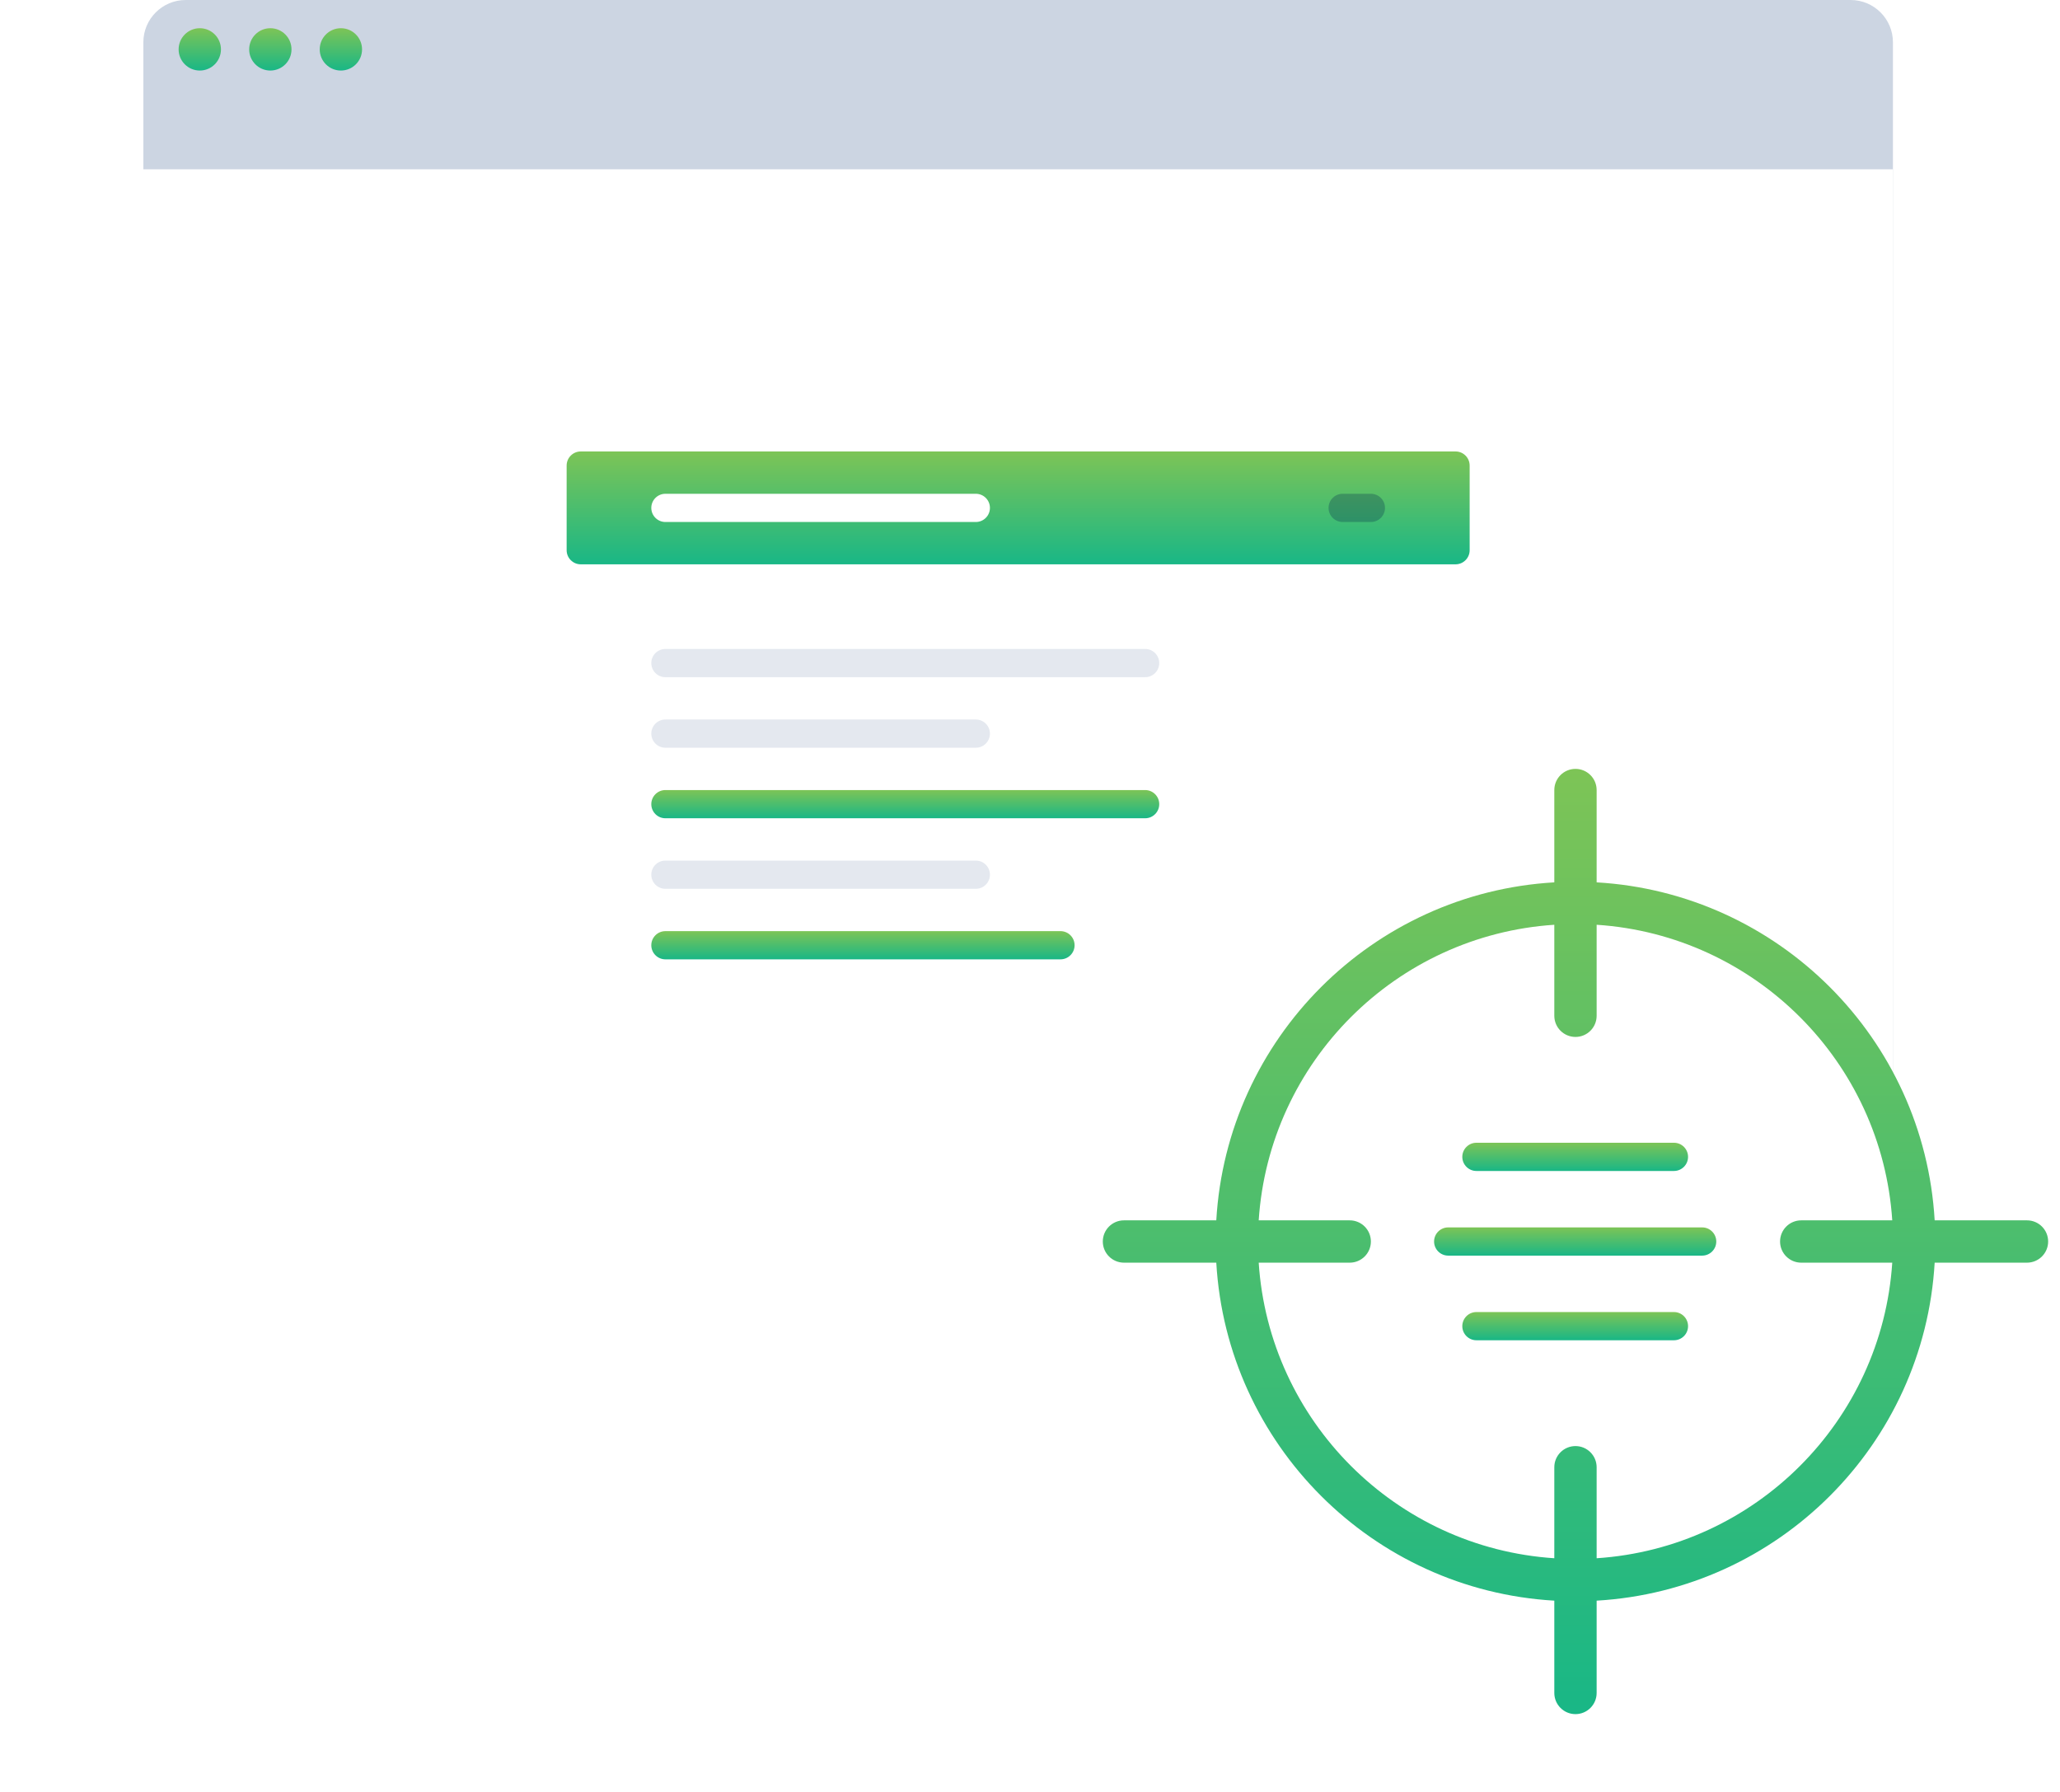 <svg width="146" height="127" viewBox="0 0 146 127" fill="none" xmlns="http://www.w3.org/2000/svg">
<path d="M131.16 0H13.16C11.503 0 10.16 1.343 10.16 3V85C10.16 86.657 11.503 88 13.16 88H131.16C132.817 88 134.16 86.657 134.16 85V3C134.16 1.343 132.817 0 131.16 0Z" fill="#CCD5E2"/>
<g filter="url(#filter0_d)">
<path d="M131.16 88H13.16C12.364 88 11.601 87.684 11.039 87.121C10.476 86.559 10.16 85.796 10.16 85V7H134.16V85C134.16 85.796 133.844 86.559 133.281 87.121C132.719 87.684 131.956 88 131.16 88Z" fill="white"/>
</g>
<path d="M14.16 5C14.988 5 15.66 4.328 15.66 3.5C15.66 2.672 14.988 2 14.16 2C13.332 2 12.66 2.672 12.66 3.5C12.66 4.328 13.332 5 14.16 5Z" fill="url(#paint0_linear)"/>
<path d="M19.16 5C19.988 5 20.66 4.328 20.66 3.5C20.66 2.672 19.988 2 19.16 2C18.331 2 17.66 2.672 17.66 3.5C17.66 4.328 18.331 5 19.16 5Z" fill="url(#paint1_linear)"/>
<path d="M24.16 5C24.988 5 25.66 4.328 25.66 3.5C25.66 2.672 24.988 2 24.16 2C23.331 2 22.66 2.672 22.66 3.5C22.66 4.328 23.331 5 24.16 5Z" fill="url(#paint2_linear)"/>
<path d="M103.16 32H41.16C40.608 32 40.16 32.448 40.16 33V39C40.16 39.552 40.608 40 41.16 40H103.16C103.712 40 104.16 39.552 104.16 39V33C104.16 32.448 103.712 32 103.16 32Z" fill="url(#paint3_linear)"/>
<path opacity="0.3" d="M81.16 46H47.16C46.608 46 46.16 46.448 46.16 47C46.16 47.552 46.608 48 47.16 48H81.16C81.712 48 82.16 47.552 82.16 47C82.16 46.448 81.712 46 81.16 46Z" fill="#A4B1C8"/>
<path opacity="0.3" d="M69.16 51H47.16C46.608 51 46.16 51.448 46.16 52C46.16 52.552 46.608 53 47.16 53H69.16C69.712 53 70.16 52.552 70.16 52C70.16 51.448 69.712 51 69.16 51Z" fill="#A4B1C8"/>
<path d="M69.16 35H47.16C46.608 35 46.16 35.448 46.16 36C46.16 36.552 46.608 37 47.16 37H69.16C69.712 37 70.16 36.552 70.16 36C70.16 35.448 69.712 35 69.16 35Z" fill="white"/>
<path d="M81.16 56H47.16C46.608 56 46.16 56.448 46.16 57C46.16 57.552 46.608 58 47.16 58H81.16C81.712 58 82.16 57.552 82.16 57C82.16 56.448 81.712 56 81.16 56Z" fill="url(#paint4_linear)"/>
<path d="M75.16 66H47.16C46.608 66 46.16 66.448 46.16 67C46.16 67.552 46.608 68 47.16 68H75.16C75.712 68 76.16 67.552 76.16 67C76.16 66.448 75.712 66 75.16 66Z" fill="url(#paint5_linear)"/>
<path opacity="0.3" d="M69.16 61H47.16C46.608 61 46.16 61.448 46.16 62C46.16 62.552 46.608 63 47.16 63H69.16C69.712 63 70.16 62.552 70.16 62C70.16 61.448 69.712 61 69.16 61Z" fill="#A4B1C8"/>
<g filter="url(#filter1_d)">
<path d="M111.66 112C124.915 112 135.66 101.255 135.66 88C135.66 74.745 124.915 64 111.66 64C98.405 64 87.66 74.745 87.66 88C87.66 101.255 98.405 112 111.66 112Z" fill="white"/>
</g>
<path fill-rule="evenodd" clip-rule="evenodd" d="M111.66 54.5C112.488 54.5 113.16 55.172 113.16 56V62.543C126.049 63.291 136.369 73.611 137.117 86.5H143.66C144.488 86.5 145.16 87.172 145.16 88C145.16 88.828 144.488 89.5 143.66 89.5H137.117C136.369 102.389 126.049 112.709 113.16 113.457V120C113.16 120.828 112.488 121.5 111.66 121.5C110.831 121.5 110.16 120.828 110.16 120V113.457C97.271 112.709 86.951 102.389 86.203 89.5H79.66C78.832 89.5 78.16 88.828 78.16 88C78.16 87.172 78.832 86.5 79.66 86.5H86.203C86.951 73.611 97.271 63.291 110.16 62.543V56C110.16 55.172 110.831 54.5 111.66 54.5ZM110.16 65.549C98.929 66.288 89.948 75.269 89.209 86.5H95.66C96.488 86.5 97.16 87.172 97.16 88C97.16 88.828 96.488 89.5 95.66 89.5H89.209C89.948 100.731 98.929 109.712 110.16 110.451V104C110.16 103.172 110.831 102.5 111.66 102.5C112.488 102.5 113.16 103.172 113.16 104V110.451C124.391 109.712 133.371 100.731 134.111 89.5H127.66C126.831 89.5 126.16 88.828 126.16 88C126.16 87.172 126.831 86.5 127.66 86.5H134.111C133.371 75.269 124.391 66.288 113.16 65.549V72C113.16 72.828 112.488 73.5 111.66 73.5C110.831 73.5 110.16 72.828 110.16 72V65.549Z" fill="url(#paint6_linear)"/>
<path d="M118.639 81H104.639C104.087 81 103.639 81.448 103.639 82C103.639 82.552 104.087 83 104.639 83H118.639C119.191 83 119.639 82.552 119.639 82C119.639 81.448 119.191 81 118.639 81Z" fill="url(#paint7_linear)"/>
<path d="M120.639 87H102.639C102.087 87 101.639 87.448 101.639 88C101.639 88.552 102.087 89 102.639 89H120.639C121.191 89 121.639 88.552 121.639 88C121.639 87.448 121.191 87 120.639 87Z" fill="url(#paint8_linear)"/>
<path d="M118.639 93H104.639C104.087 93 103.639 93.448 103.639 94C103.639 94.552 104.087 95 104.639 95H118.639C119.191 95 119.639 94.552 119.639 94C119.639 93.448 119.191 93 118.639 93Z" fill="url(#paint9_linear)"/>
<path opacity="0.3" d="M97.16 35H95.16C94.608 35 94.16 35.448 94.16 36C94.16 36.552 94.608 37 95.16 37H97.16C97.712 37 98.16 36.552 98.16 36C98.16 35.448 97.712 35 97.16 35Z" fill="#062C4C"/>
<defs>
<filter id="filter0_d" x="0.16" y="2" width="144" height="101" filterUnits="userSpaceOnUse" color-interpolation-filters="sRGB">
<feFlood flood-opacity="0" result="BackgroundImageFix"/>
<feColorMatrix in="SourceAlpha" type="matrix" values="0 0 0 0 0 0 0 0 0 0 0 0 0 0 0 0 0 0 127 0"/>
<feOffset dy="5"/>
<feGaussianBlur stdDeviation="5"/>
<feColorMatrix type="matrix" values="0 0 0 0 0.435 0 0 0 0 0.745 0 0 0 0 0.267 0 0 0 0.25 0"/>
<feBlend mode="normal" in2="BackgroundImageFix" result="effect1_dropShadow"/>
<feBlend mode="normal" in="SourceGraphic" in2="effect1_dropShadow" result="shape"/>
</filter>
<filter id="filter1_d" x="77.66" y="59" width="68" height="68" filterUnits="userSpaceOnUse" color-interpolation-filters="sRGB">
<feFlood flood-opacity="0" result="BackgroundImageFix"/>
<feColorMatrix in="SourceAlpha" type="matrix" values="0 0 0 0 0 0 0 0 0 0 0 0 0 0 0 0 0 0 127 0"/>
<feOffset dy="5"/>
<feGaussianBlur stdDeviation="5"/>
<feColorMatrix type="matrix" values="0 0 0 0 0.435 0 0 0 0 0.745 0 0 0 0 0.267 0 0 0 0.25 0"/>
<feBlend mode="normal" in2="BackgroundImageFix" result="effect1_dropShadow"/>
<feBlend mode="normal" in="SourceGraphic" in2="effect1_dropShadow" result="shape"/>
</filter>
<linearGradient id="paint0_linear" x1="14.16" y1="2" x2="14.16" y2="5" gradientUnits="userSpaceOnUse">
<stop stop-color="#7DC456"/>
<stop offset="1" stop-color="#19B786"/>
</linearGradient>
<linearGradient id="paint1_linear" x1="19.16" y1="2" x2="19.16" y2="5" gradientUnits="userSpaceOnUse">
<stop stop-color="#7DC456"/>
<stop offset="1" stop-color="#19B786"/>
</linearGradient>
<linearGradient id="paint2_linear" x1="24.16" y1="2" x2="24.16" y2="5" gradientUnits="userSpaceOnUse">
<stop stop-color="#7DC456"/>
<stop offset="1" stop-color="#19B786"/>
</linearGradient>
<linearGradient id="paint3_linear" x1="72.16" y1="32" x2="72.16" y2="40" gradientUnits="userSpaceOnUse">
<stop stop-color="#7DC456"/>
<stop offset="1" stop-color="#19B786"/>
</linearGradient>
<linearGradient id="paint4_linear" x1="64.16" y1="56" x2="64.16" y2="58" gradientUnits="userSpaceOnUse">
<stop stop-color="#7DC456"/>
<stop offset="1" stop-color="#19B786"/>
</linearGradient>
<linearGradient id="paint5_linear" x1="61.16" y1="66" x2="61.16" y2="68" gradientUnits="userSpaceOnUse">
<stop stop-color="#7DC456"/>
<stop offset="1" stop-color="#19B786"/>
</linearGradient>
<linearGradient id="paint6_linear" x1="111.66" y1="54.5" x2="111.66" y2="121.5" gradientUnits="userSpaceOnUse">
<stop stop-color="#7DC456"/>
<stop offset="1" stop-color="#19B786"/>
</linearGradient>
<linearGradient id="paint7_linear" x1="111.639" y1="81" x2="111.639" y2="83" gradientUnits="userSpaceOnUse">
<stop stop-color="#7DC456"/>
<stop offset="1" stop-color="#19B786"/>
</linearGradient>
<linearGradient id="paint8_linear" x1="111.639" y1="87" x2="111.639" y2="89" gradientUnits="userSpaceOnUse">
<stop stop-color="#7DC456"/>
<stop offset="1" stop-color="#19B786"/>
</linearGradient>
<linearGradient id="paint9_linear" x1="111.639" y1="93" x2="111.639" y2="95" gradientUnits="userSpaceOnUse">
<stop stop-color="#7DC456"/>
<stop offset="1" stop-color="#19B786"/>
</linearGradient>
</defs>
</svg>
